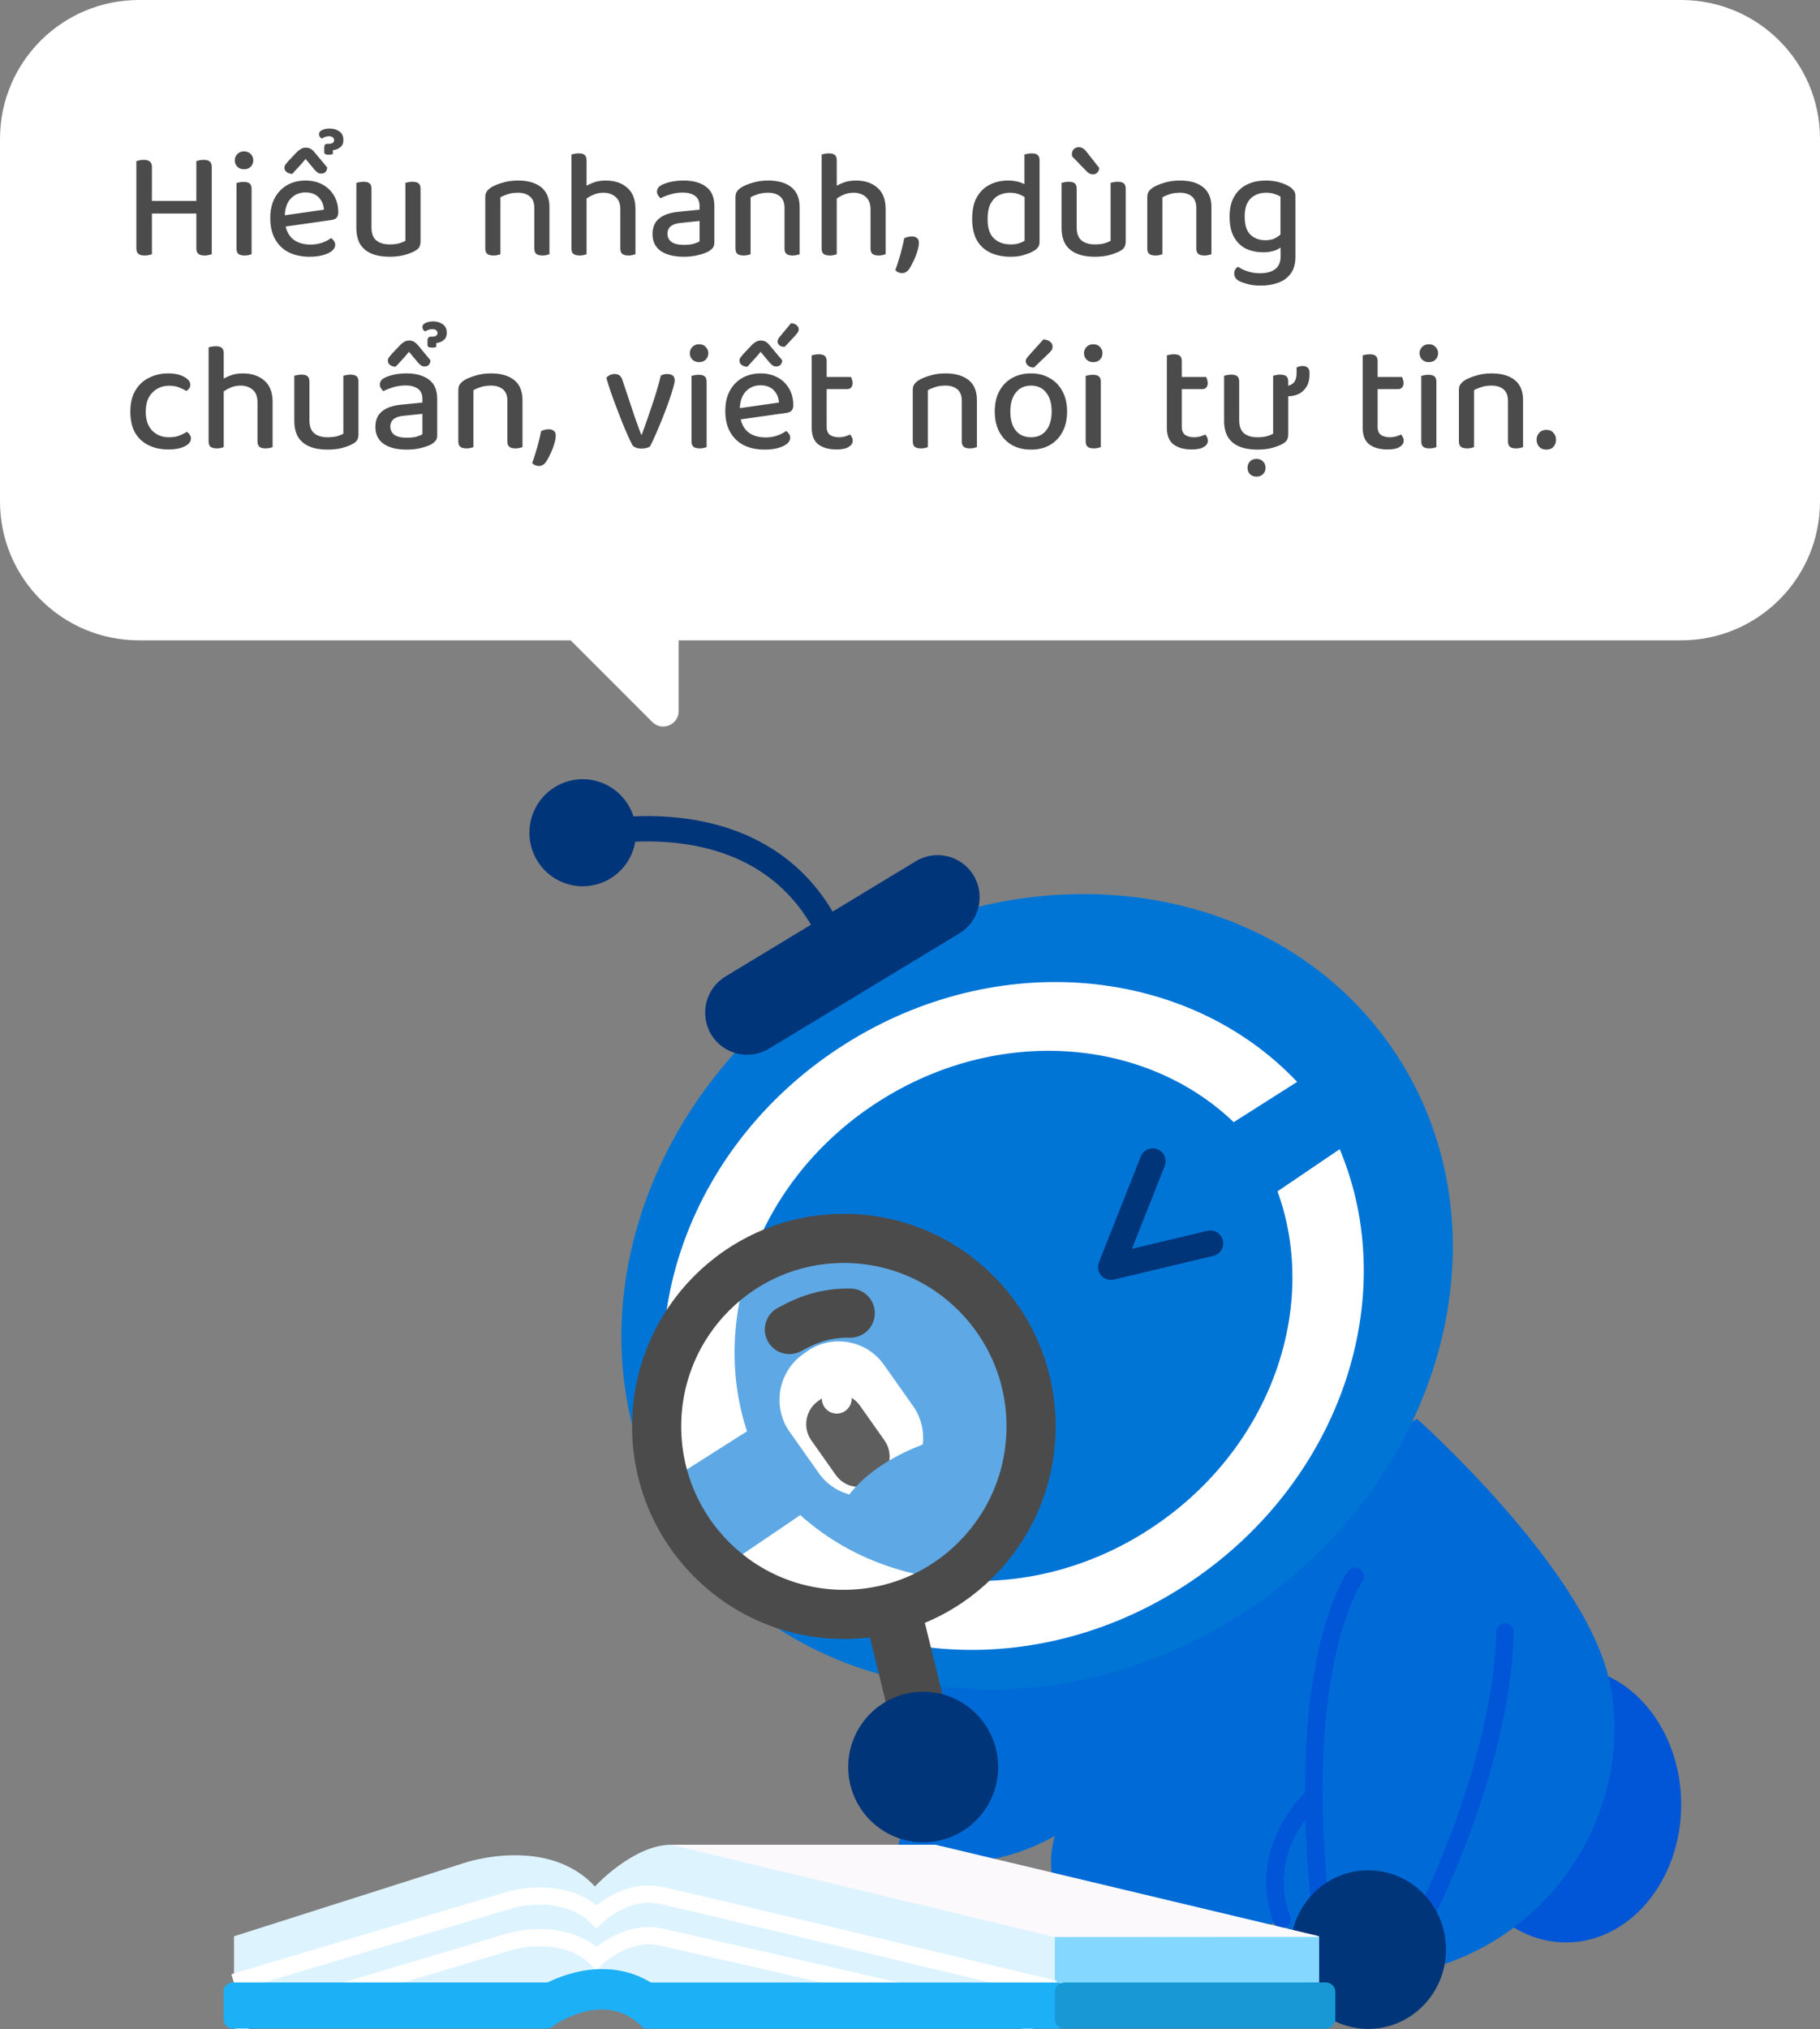 <svg width="236" height="263" viewBox="0 0 236 263" fill="none" xmlns="http://www.w3.org/2000/svg">
<rect x="0" y="0" width="236" height="263" fill="#808080" stroke="none"/>
<path d="M218 0C227.941 0 236 8.059 236 18V65C236 74.941 227.941 83 218 83H88V92.172C88 93.953 85.846 94.846 84.586 93.586L74 83H18C8.059 83 3.06042e-07 74.941 0 65V18C0 8.059 8.059 0 18 0H218Z" fill="white"/>
<path d="M17.68 25.44H19.7V32.96C19.607 32.987 19.473 33.02 19.3 33.06C19.14 33.1 18.96 33.12 18.76 33.12C18.387 33.12 18.113 33.047 17.94 32.9C17.767 32.753 17.68 32.513 17.68 32.18V25.44ZM19.7 27.44H17.68V20.88C17.773 20.853 17.907 20.82 18.08 20.78C18.253 20.74 18.433 20.72 18.62 20.72C18.98 20.72 19.247 20.793 19.42 20.94C19.607 21.073 19.7 21.307 19.7 21.64V27.44ZM25.46 25.44H27.46V32.96C27.367 32.987 27.233 33.02 27.06 33.06C26.9 33.1 26.727 33.12 26.54 33.12C26.167 33.12 25.893 33.047 25.72 32.9C25.547 32.753 25.46 32.513 25.46 32.18V25.44ZM27.46 27.44H25.46V20.88C25.54 20.853 25.667 20.82 25.84 20.78C26.013 20.74 26.193 20.72 26.38 20.72C26.753 20.72 27.027 20.793 27.2 20.94C27.373 21.073 27.46 21.313 27.46 21.66V27.44ZM26.54 27.68H18.76V26.04H26.54V27.68ZM30.444 20.78C30.444 20.46 30.557 20.187 30.784 19.96C31.011 19.733 31.297 19.62 31.644 19.62C32.004 19.62 32.291 19.733 32.504 19.96C32.731 20.187 32.844 20.46 32.844 20.78C32.844 21.113 32.731 21.393 32.504 21.62C32.291 21.833 32.004 21.94 31.644 21.94C31.297 21.94 31.011 21.833 30.784 21.62C30.557 21.393 30.444 21.113 30.444 20.78ZM30.664 27.72H32.624V32.96C32.544 32.987 32.424 33.02 32.264 33.06C32.104 33.1 31.924 33.12 31.724 33.12C31.377 33.12 31.111 33.053 30.924 32.92C30.751 32.773 30.664 32.54 30.664 32.22V27.72ZM32.624 28.7H30.664V23.72C30.744 23.693 30.864 23.667 31.024 23.64C31.197 23.6 31.384 23.58 31.584 23.58C31.944 23.58 32.204 23.647 32.364 23.78C32.537 23.913 32.624 24.147 32.624 24.48V28.7ZM42.745 16.66C43.224 16.66 43.638 16.78 43.984 17.02C44.344 17.26 44.525 17.633 44.525 18.14C44.525 18.567 44.385 18.887 44.105 19.1C43.838 19.313 43.525 19.433 43.164 19.46V19.96C43.098 19.987 43.018 20.013 42.925 20.04C42.844 20.053 42.745 20.06 42.624 20.06C42.425 20.06 42.278 20.033 42.184 19.98C42.091 19.927 42.044 19.84 42.044 19.72V19.14C42.044 18.98 42.071 18.86 42.124 18.78C42.191 18.687 42.298 18.64 42.444 18.64H42.605C43.084 18.64 43.325 18.48 43.325 18.16C43.325 18.013 43.264 17.893 43.145 17.8C43.038 17.707 42.871 17.66 42.645 17.66C42.484 17.66 42.325 17.687 42.164 17.74C42.018 17.793 41.871 17.867 41.724 17.96C41.484 17.827 41.364 17.633 41.364 17.38C41.364 17.167 41.498 16.993 41.764 16.86C42.044 16.727 42.371 16.66 42.745 16.66ZM36.344 29.46L36.264 28L42.005 27.18C41.965 26.54 41.738 26.007 41.325 25.58C40.911 25.153 40.338 24.94 39.605 24.94C38.831 24.94 38.191 25.213 37.684 25.76C37.191 26.293 36.938 27.067 36.925 28.08L36.944 28.78C37.051 29.753 37.391 30.487 37.965 30.98C38.551 31.46 39.325 31.7 40.285 31.7C40.844 31.7 41.358 31.613 41.825 31.44C42.291 31.267 42.658 31.073 42.925 30.86C43.084 30.967 43.211 31.093 43.304 31.24C43.411 31.387 43.465 31.553 43.465 31.74C43.465 32.033 43.318 32.3 43.025 32.54C42.731 32.767 42.338 32.947 41.844 33.08C41.351 33.213 40.791 33.28 40.164 33.28C39.138 33.28 38.238 33.093 37.465 32.72C36.705 32.333 36.111 31.767 35.684 31.02C35.258 30.273 35.044 29.353 35.044 28.26C35.044 27.473 35.158 26.78 35.385 26.18C35.624 25.58 35.951 25.073 36.364 24.66C36.778 24.247 37.258 23.933 37.804 23.72C38.364 23.507 38.965 23.4 39.605 23.4C40.444 23.4 41.184 23.573 41.825 23.92C42.465 24.267 42.965 24.753 43.325 25.38C43.684 26.007 43.864 26.72 43.864 27.52C43.864 27.853 43.785 28.093 43.624 28.24C43.478 28.387 43.258 28.48 42.965 28.52L36.344 29.46ZM40.825 22.04L39.624 20.6C39.318 20.987 39.018 21.333 38.724 21.64C38.444 21.933 38.171 22.233 37.904 22.54C37.598 22.527 37.351 22.447 37.164 22.3C36.978 22.153 36.885 21.973 36.885 21.76C36.885 21.587 36.931 21.44 37.025 21.32C37.131 21.187 37.258 21.033 37.404 20.86L38.525 19.68C38.711 19.507 38.891 19.373 39.065 19.28C39.238 19.187 39.431 19.14 39.645 19.14C39.885 19.14 40.091 19.187 40.264 19.28C40.438 19.373 40.611 19.527 40.785 19.74L42.425 21.7C42.425 21.913 42.358 22.1 42.224 22.26C42.105 22.42 41.911 22.5 41.645 22.5C41.471 22.5 41.325 22.46 41.205 22.38C41.084 22.287 40.958 22.173 40.825 22.04ZM46.209 29.52V27.8H48.169V29.46C48.169 30.247 48.375 30.813 48.789 31.16C49.215 31.507 49.795 31.68 50.529 31.68C51.022 31.68 51.435 31.633 51.769 31.54C52.115 31.433 52.382 31.327 52.569 31.22V27.8H54.529V31.28C54.529 31.56 54.482 31.793 54.389 31.98C54.309 32.167 54.129 32.34 53.849 32.5C53.515 32.7 53.062 32.88 52.489 33.04C51.929 33.2 51.269 33.28 50.509 33.28C49.615 33.28 48.842 33.147 48.189 32.88C47.549 32.613 47.055 32.207 46.709 31.66C46.375 31.1 46.209 30.387 46.209 29.52ZM54.529 28.8H52.569V23.7C52.649 23.673 52.769 23.647 52.929 23.62C53.102 23.58 53.282 23.56 53.469 23.56C53.829 23.56 54.095 23.627 54.269 23.76C54.442 23.893 54.529 24.127 54.529 24.46V28.8ZM48.169 28.8H46.209V23.7C46.302 23.673 46.429 23.647 46.589 23.62C46.762 23.58 46.942 23.56 47.129 23.56C47.489 23.56 47.749 23.627 47.909 23.76C48.082 23.893 48.169 24.127 48.169 24.46V28.8ZM71.247 26.86V28.86H69.287V26.96C69.287 26.28 69.094 25.78 68.707 25.46C68.321 25.14 67.807 24.98 67.167 24.98C66.687 24.98 66.254 25.04 65.867 25.16C65.494 25.28 65.167 25.42 64.887 25.58V28.86H62.927V25.56C62.927 25.267 62.987 25.027 63.107 24.84C63.241 24.64 63.441 24.453 63.707 24.28C64.081 24.053 64.567 23.853 65.167 23.68C65.767 23.493 66.434 23.4 67.167 23.4C68.447 23.4 69.447 23.687 70.167 24.26C70.887 24.833 71.247 25.7 71.247 26.86ZM62.927 27.82H64.887V32.96C64.807 32.987 64.687 33.02 64.527 33.06C64.367 33.1 64.194 33.12 64.007 33.12C63.647 33.12 63.374 33.053 63.187 32.92C63.014 32.773 62.927 32.54 62.927 32.22V27.82ZM69.287 27.82H71.247V32.96C71.167 32.987 71.041 33.02 70.867 33.06C70.707 33.1 70.534 33.12 70.347 33.12C69.987 33.12 69.721 33.053 69.547 32.92C69.374 32.773 69.287 32.54 69.287 32.22V27.82ZM82.4 29H80.44V27.16C80.44 26.413 80.234 25.867 79.82 25.52C79.407 25.16 78.88 24.98 78.24 24.98C77.747 24.98 77.287 25.08 76.86 25.28C76.447 25.467 76.094 25.687 75.8 25.94L75.56 24.36C75.88 24.147 76.293 23.933 76.8 23.72C77.307 23.507 77.887 23.4 78.54 23.4C79.687 23.4 80.614 23.707 81.32 24.32C82.04 24.933 82.4 25.86 82.4 27.1V29ZM74.1 27.72H76.06V32.96C75.98 32.987 75.86 33.02 75.7 33.06C75.54 33.1 75.367 33.12 75.18 33.12C74.82 33.12 74.547 33.053 74.36 32.92C74.187 32.773 74.1 32.54 74.1 32.22V27.72ZM80.44 27.74L82.4 27.76V32.96C82.32 32.987 82.194 33.02 82.02 33.06C81.86 33.1 81.687 33.12 81.5 33.12C81.14 33.12 80.874 33.053 80.7 32.92C80.527 32.773 80.44 32.54 80.44 32.22V27.74ZM76.06 28.7H74.1V20.02C74.194 19.993 74.32 19.967 74.48 19.94C74.653 19.9 74.834 19.88 75.02 19.88C75.38 19.88 75.64 19.947 75.8 20.08C75.974 20.213 76.06 20.447 76.06 20.78V28.7ZM88.692 31.74C89.186 31.74 89.606 31.693 89.953 31.6C90.299 31.493 90.552 31.387 90.713 31.28V28.64L88.433 28.88C87.806 28.92 87.332 29.06 87.013 29.3C86.706 29.527 86.552 29.86 86.552 30.3C86.552 30.74 86.726 31.093 87.073 31.36C87.433 31.613 87.972 31.74 88.692 31.74ZM88.653 23.4C89.866 23.4 90.832 23.667 91.552 24.2C92.272 24.733 92.632 25.573 92.632 26.72V31.4C92.632 31.707 92.566 31.947 92.433 32.12C92.299 32.28 92.119 32.433 91.892 32.58C91.546 32.767 91.099 32.927 90.552 33.06C90.006 33.207 89.386 33.28 88.692 33.28C87.412 33.28 86.412 33.033 85.692 32.54C84.972 32.033 84.612 31.3 84.612 30.34C84.612 29.46 84.899 28.787 85.472 28.32C86.046 27.853 86.859 27.567 87.912 27.46L90.713 27.18V26.72C90.713 26.107 90.513 25.66 90.112 25.38C89.726 25.1 89.199 24.96 88.532 24.96C87.999 24.96 87.479 25.033 86.972 25.18C86.479 25.327 86.039 25.5 85.653 25.7C85.532 25.593 85.426 25.467 85.332 25.32C85.239 25.173 85.192 25.02 85.192 24.86C85.192 24.447 85.419 24.14 85.873 23.94C86.233 23.767 86.653 23.633 87.132 23.54C87.626 23.447 88.132 23.4 88.653 23.4ZM103.689 26.86V28.86H101.729V26.96C101.729 26.28 101.535 25.78 101.149 25.46C100.762 25.14 100.249 24.98 99.609 24.98C99.129 24.98 98.695 25.04 98.309 25.16C97.935 25.28 97.609 25.42 97.329 25.58V28.86H95.369V25.56C95.369 25.267 95.429 25.027 95.549 24.84C95.682 24.64 95.882 24.453 96.149 24.28C96.522 24.053 97.009 23.853 97.609 23.68C98.209 23.493 98.875 23.4 99.609 23.4C100.889 23.4 101.889 23.687 102.609 24.26C103.329 24.833 103.689 25.7 103.689 26.86ZM95.369 27.82H97.329V32.96C97.249 32.987 97.129 33.02 96.969 33.06C96.809 33.1 96.635 33.12 96.449 33.12C96.089 33.12 95.815 33.053 95.629 32.92C95.455 32.773 95.369 32.54 95.369 32.22V27.82ZM101.729 27.82H103.689V32.96C103.609 32.987 103.482 33.02 103.309 33.06C103.149 33.1 102.975 33.12 102.789 33.12C102.429 33.12 102.162 33.053 101.989 32.92C101.815 32.773 101.729 32.54 101.729 32.22V27.82ZM114.842 29H112.882V27.16C112.882 26.413 112.675 25.867 112.262 25.52C111.848 25.16 111.322 24.98 110.682 24.98C110.188 24.98 109.728 25.08 109.302 25.28C108.888 25.467 108.535 25.687 108.242 25.94L108.002 24.36C108.322 24.147 108.735 23.933 109.242 23.72C109.748 23.507 110.328 23.4 110.982 23.4C112.128 23.4 113.055 23.707 113.762 24.32C114.482 24.933 114.842 25.86 114.842 27.1V29ZM106.542 27.72H108.502V32.96C108.422 32.987 108.302 33.02 108.142 33.06C107.982 33.1 107.808 33.12 107.622 33.12C107.262 33.12 106.988 33.053 106.802 32.92C106.628 32.773 106.542 32.54 106.542 32.22V27.72ZM112.882 27.74L114.842 27.76V32.96C114.762 32.987 114.635 33.02 114.462 33.06C114.302 33.1 114.128 33.12 113.942 33.12C113.582 33.12 113.315 33.053 113.142 32.92C112.968 32.773 112.882 32.54 112.882 32.22V27.74ZM108.502 28.7H106.542V20.02C106.635 19.993 106.762 19.967 106.922 19.94C107.095 19.9 107.275 19.88 107.462 19.88C107.822 19.88 108.082 19.947 108.242 20.08C108.415 20.213 108.502 20.447 108.502 20.78V28.7ZM117.934 34.8C117.681 35.2 117.361 35.4 116.974 35.4C116.627 35.4 116.334 35.273 116.094 35.02C116.241 34.633 116.387 34.193 116.534 33.7C116.694 33.207 116.834 32.707 116.954 32.2C117.087 31.693 117.187 31.253 117.254 30.88C117.387 30.813 117.534 30.76 117.694 30.72C117.867 30.667 118.047 30.64 118.234 30.64C118.501 30.64 118.721 30.707 118.894 30.84C119.067 30.96 119.154 31.173 119.154 31.48C119.154 31.787 119.081 32.167 118.934 32.62C118.801 33.06 118.634 33.48 118.434 33.88C118.247 34.28 118.081 34.587 117.934 34.8ZM132.86 31.22V24.68L134.8 24.66V31.36C134.8 31.627 134.74 31.847 134.62 32.02C134.513 32.193 134.333 32.353 134.08 32.5C133.787 32.687 133.38 32.86 132.86 33.02C132.34 33.193 131.747 33.28 131.08 33.28C130.08 33.28 129.2 33.107 128.44 32.76C127.693 32.413 127.107 31.88 126.68 31.16C126.267 30.427 126.06 29.5 126.06 28.38C126.06 27.207 126.267 26.26 126.68 25.54C127.107 24.807 127.673 24.267 128.38 23.92C129.087 23.573 129.867 23.4 130.72 23.4C131.24 23.4 131.72 23.467 132.16 23.6C132.6 23.733 132.947 23.9 133.2 24.1V25.84C132.973 25.6 132.667 25.4 132.28 25.24C131.907 25.067 131.467 24.98 130.96 24.98C130.427 24.98 129.94 25.093 129.5 25.32C129.06 25.547 128.707 25.913 128.44 26.42C128.187 26.913 128.06 27.573 128.06 28.4C128.06 29.547 128.333 30.38 128.88 30.9C129.427 31.42 130.153 31.68 131.06 31.68C131.487 31.68 131.84 31.633 132.12 31.54C132.4 31.447 132.647 31.34 132.86 31.22ZM134.8 25.1L132.84 25.12V20.02C132.933 19.993 133.06 19.967 133.22 19.94C133.393 19.9 133.567 19.88 133.74 19.88C134.113 19.88 134.38 19.947 134.54 20.08C134.713 20.213 134.8 20.447 134.8 20.78V25.1ZM137.654 29.52V27.8H139.614V29.46C139.614 30.247 139.821 30.813 140.234 31.16C140.661 31.507 141.241 31.68 141.974 31.68C142.467 31.68 142.881 31.633 143.214 31.54C143.561 31.433 143.827 31.327 144.014 31.22V27.8H145.974V31.28C145.974 31.56 145.927 31.793 145.834 31.98C145.754 32.167 145.574 32.34 145.294 32.5C144.961 32.7 144.507 32.88 143.934 33.04C143.374 33.2 142.714 33.28 141.954 33.28C141.061 33.28 140.287 33.147 139.634 32.88C138.994 32.613 138.501 32.207 138.154 31.66C137.821 31.1 137.654 30.387 137.654 29.52ZM145.974 28.8H144.014V23.7C144.094 23.673 144.214 23.647 144.374 23.62C144.547 23.58 144.727 23.56 144.914 23.56C145.274 23.56 145.541 23.627 145.714 23.76C145.887 23.893 145.974 24.127 145.974 24.46V28.8ZM139.614 28.8H137.654V23.7C137.747 23.673 137.874 23.647 138.034 23.62C138.207 23.58 138.387 23.56 138.574 23.56C138.934 23.56 139.194 23.627 139.354 23.76C139.527 23.893 139.614 24.127 139.614 24.46V28.8ZM140.934 22.24L139.034 20.28C139.021 20.227 139.007 20.173 138.994 20.12C138.994 20.053 138.994 20.007 138.994 19.98C138.994 19.7 139.081 19.48 139.254 19.32C139.427 19.16 139.641 19.08 139.894 19.08C140.067 19.08 140.221 19.12 140.354 19.2C140.501 19.267 140.634 19.367 140.754 19.5L142.534 21.76C142.521 22.027 142.434 22.233 142.274 22.38C142.127 22.527 141.947 22.6 141.734 22.6C141.561 22.6 141.414 22.567 141.294 22.5C141.174 22.433 141.054 22.347 140.934 22.24ZM157.087 26.86V28.86H155.127V26.96C155.127 26.28 154.934 25.78 154.547 25.46C154.161 25.14 153.647 24.98 153.007 24.98C152.527 24.98 152.094 25.04 151.707 25.16C151.334 25.28 151.007 25.42 150.727 25.58V28.86H148.767V25.56C148.767 25.267 148.827 25.027 148.947 24.84C149.081 24.64 149.281 24.453 149.547 24.28C149.921 24.053 150.407 23.853 151.007 23.68C151.607 23.493 152.274 23.4 153.007 23.4C154.287 23.4 155.287 23.687 156.007 24.26C156.727 24.833 157.087 25.7 157.087 26.86ZM148.767 27.82H150.727V32.96C150.647 32.987 150.527 33.02 150.367 33.06C150.207 33.1 150.034 33.12 149.847 33.12C149.487 33.12 149.214 33.053 149.027 32.92C148.854 32.773 148.767 32.54 148.767 32.22V27.82ZM155.127 27.82H157.087V32.96C157.007 32.987 156.881 33.02 156.707 33.06C156.547 33.1 156.374 33.12 156.187 33.12C155.827 33.12 155.561 33.053 155.387 32.92C155.214 32.773 155.127 32.54 155.127 32.22V27.82ZM163.78 32.7C163.007 32.7 162.287 32.553 161.62 32.26C160.967 31.953 160.44 31.46 160.04 30.78C159.64 30.087 159.44 29.18 159.44 28.06C159.44 27.033 159.64 26.173 160.04 25.48C160.44 24.787 160.993 24.267 161.7 23.92C162.407 23.573 163.227 23.4 164.16 23.4C164.8 23.4 165.387 23.48 165.92 23.64C166.467 23.8 166.913 23.993 167.26 24.22C167.473 24.367 167.647 24.533 167.78 24.72C167.913 24.893 167.98 25.113 167.98 25.38V31.58H166.04V25.48C165.827 25.347 165.567 25.233 165.26 25.14C164.967 25.033 164.607 24.98 164.18 24.98C163.353 24.98 162.68 25.233 162.16 25.74C161.653 26.247 161.4 27.013 161.4 28.04C161.4 29.173 161.653 29.973 162.16 30.44C162.68 30.907 163.313 31.14 164.06 31.14C164.607 31.14 165.047 31.047 165.38 30.86C165.727 30.66 166.007 30.447 166.22 30.22L166.3 31.9C166.087 32.1 165.767 32.287 165.34 32.46C164.913 32.62 164.393 32.7 163.78 32.7ZM166.06 33.2V31.16H167.98V33.3C167.98 34.18 167.78 34.893 167.38 35.44C166.98 36 166.44 36.4 165.76 36.64C165.08 36.893 164.313 37.02 163.46 37.02C162.793 37.02 162.213 36.947 161.72 36.8C161.227 36.667 160.873 36.54 160.66 36.42C160.247 36.18 160.04 35.86 160.04 35.46C160.04 35.26 160.087 35.08 160.18 34.92C160.273 34.773 160.393 34.66 160.54 34.58C160.833 34.793 161.233 34.987 161.74 35.16C162.26 35.333 162.807 35.42 163.38 35.42C164.233 35.42 164.893 35.24 165.36 34.88C165.827 34.52 166.06 33.96 166.06 33.2ZM21.92 50C21.067 50 20.347 50.293 19.76 50.88C19.187 51.453 18.9 52.28 18.9 53.36C18.9 54.427 19.18 55.247 19.74 55.82C20.3 56.393 21.027 56.68 21.92 56.68C22.453 56.68 22.9 56.607 23.26 56.46C23.62 56.313 23.94 56.153 24.22 55.98C24.38 56.073 24.507 56.193 24.6 56.34C24.707 56.473 24.76 56.64 24.76 56.84C24.76 57.253 24.487 57.593 23.94 57.86C23.393 58.127 22.693 58.26 21.84 58.26C20.88 58.26 20.027 58.08 19.28 57.72C18.533 57.36 17.947 56.82 17.52 56.1C17.107 55.367 16.9 54.453 16.9 53.36C16.9 52.253 17.12 51.333 17.56 50.6C18 49.867 18.593 49.32 19.34 48.96C20.087 48.587 20.9 48.4 21.78 48.4C22.633 48.4 23.327 48.547 23.86 48.84C24.407 49.133 24.68 49.48 24.68 49.88C24.68 50.053 24.627 50.213 24.52 50.36C24.427 50.493 24.307 50.6 24.16 50.68C23.88 50.507 23.567 50.353 23.22 50.22C22.873 50.073 22.44 50 21.92 50ZM35.349 54H33.389V52.16C33.389 51.413 33.183 50.867 32.769 50.52C32.356 50.16 31.829 49.98 31.189 49.98C30.696 49.98 30.236 50.08 29.809 50.28C29.396 50.467 29.043 50.687 28.749 50.94L28.509 49.36C28.829 49.147 29.243 48.933 29.749 48.72C30.256 48.507 30.836 48.4 31.489 48.4C32.636 48.4 33.563 48.707 34.269 49.32C34.989 49.933 35.349 50.86 35.349 52.1V54ZM27.049 52.72H29.009V57.96C28.929 57.987 28.809 58.02 28.649 58.06C28.489 58.1 28.316 58.12 28.129 58.12C27.769 58.12 27.496 58.053 27.309 57.92C27.136 57.773 27.049 57.54 27.049 57.22V52.72ZM33.389 52.74L35.349 52.76V57.96C35.269 57.987 35.143 58.02 34.969 58.06C34.809 58.1 34.636 58.12 34.449 58.12C34.089 58.12 33.823 58.053 33.649 57.92C33.476 57.773 33.389 57.54 33.389 57.22V52.74ZM29.009 53.7H27.049V45.02C27.143 44.993 27.269 44.967 27.429 44.94C27.603 44.9 27.783 44.88 27.969 44.88C28.329 44.88 28.589 44.947 28.749 45.08C28.923 45.213 29.009 45.447 29.009 45.78V53.7ZM38.162 54.52V52.8H40.122V54.46C40.122 55.247 40.328 55.813 40.742 56.16C41.168 56.507 41.748 56.68 42.482 56.68C42.975 56.68 43.388 56.633 43.722 56.54C44.068 56.433 44.335 56.327 44.522 56.22V52.8H46.482V56.28C46.482 56.56 46.435 56.793 46.342 56.98C46.262 57.167 46.082 57.34 45.802 57.5C45.468 57.7 45.015 57.88 44.442 58.04C43.882 58.2 43.222 58.28 42.462 58.28C41.568 58.28 40.795 58.147 40.142 57.88C39.502 57.613 39.008 57.207 38.662 56.66C38.328 56.1 38.162 55.387 38.162 54.52ZM46.482 53.8H44.522V48.7C44.602 48.673 44.722 48.647 44.882 48.62C45.055 48.58 45.235 48.56 45.422 48.56C45.782 48.56 46.048 48.627 46.222 48.76C46.395 48.893 46.482 49.127 46.482 49.46V53.8ZM40.122 53.8H38.162V48.7C38.255 48.673 38.382 48.647 38.542 48.62C38.715 48.58 38.895 48.56 39.082 48.56C39.442 48.56 39.702 48.627 39.862 48.76C40.035 48.893 40.122 49.127 40.122 49.46V53.8ZM56.175 41.66C56.642 41.66 57.048 41.78 57.395 42.02C57.755 42.26 57.935 42.633 57.935 43.14C57.935 43.567 57.795 43.887 57.515 44.1C57.248 44.313 56.935 44.433 56.575 44.46V44.96C56.508 44.987 56.428 45.013 56.335 45.04C56.255 45.053 56.155 45.06 56.035 45.06C55.835 45.06 55.682 45.033 55.575 44.98C55.482 44.927 55.435 44.84 55.435 44.72V44.14C55.435 43.98 55.468 43.86 55.535 43.78C55.602 43.687 55.708 43.64 55.855 43.64H56.015C56.495 43.64 56.735 43.48 56.735 43.16C56.735 43.013 56.675 42.893 56.555 42.8C56.448 42.707 56.282 42.66 56.055 42.66C55.895 42.66 55.735 42.687 55.575 42.74C55.428 42.793 55.282 42.867 55.135 42.96C54.895 42.827 54.775 42.633 54.775 42.38C54.775 42.167 54.908 41.993 55.175 41.86C55.455 41.727 55.788 41.66 56.175 41.66ZM52.755 56.74C53.248 56.74 53.668 56.693 54.015 56.6C54.362 56.493 54.615 56.387 54.775 56.28V53.64L52.495 53.88C51.868 53.92 51.395 54.06 51.075 54.3C50.768 54.527 50.615 54.86 50.615 55.3C50.615 55.74 50.788 56.093 51.135 56.36C51.495 56.613 52.035 56.74 52.755 56.74ZM52.715 48.4C53.928 48.4 54.895 48.667 55.615 49.2C56.335 49.733 56.695 50.573 56.695 51.72V56.4C56.695 56.707 56.628 56.947 56.495 57.12C56.362 57.28 56.182 57.433 55.955 57.58C55.608 57.767 55.162 57.927 54.615 58.06C54.068 58.207 53.448 58.28 52.755 58.28C51.475 58.28 50.475 58.033 49.755 57.54C49.035 57.033 48.675 56.3 48.675 55.34C48.675 54.46 48.962 53.787 49.535 53.32C50.108 52.853 50.922 52.567 51.975 52.46L54.775 52.18V51.72C54.775 51.107 54.575 50.66 54.175 50.38C53.788 50.1 53.262 49.96 52.595 49.96C52.062 49.96 51.542 50.033 51.035 50.18C50.542 50.327 50.102 50.5 49.715 50.7C49.595 50.593 49.488 50.467 49.395 50.32C49.302 50.173 49.255 50.02 49.255 49.86C49.255 49.447 49.482 49.14 49.935 48.94C50.295 48.767 50.715 48.633 51.195 48.54C51.688 48.447 52.195 48.4 52.715 48.4ZM54.235 47.04L53.035 45.6C52.715 45.987 52.415 46.333 52.135 46.64C51.855 46.933 51.575 47.233 51.295 47.54C51.002 47.527 50.762 47.447 50.575 47.3C50.388 47.153 50.295 46.973 50.295 46.76C50.295 46.587 50.342 46.44 50.435 46.32C50.542 46.187 50.668 46.033 50.815 45.86L51.935 44.68C52.122 44.507 52.295 44.373 52.455 44.28C52.628 44.187 52.828 44.14 53.055 44.14C53.295 44.14 53.495 44.187 53.655 44.28C53.828 44.373 54.008 44.527 54.195 44.74L55.815 46.7C55.815 46.913 55.755 47.1 55.635 47.26C55.515 47.42 55.322 47.5 55.055 47.5C54.882 47.5 54.735 47.46 54.615 47.38C54.495 47.287 54.368 47.173 54.235 47.04ZM67.751 51.86V53.86H65.791V51.96C65.791 51.28 65.598 50.78 65.211 50.46C64.825 50.14 64.311 49.98 63.671 49.98C63.191 49.98 62.758 50.04 62.371 50.16C61.998 50.28 61.671 50.42 61.391 50.58V53.86H59.431V50.56C59.431 50.267 59.491 50.027 59.611 49.84C59.745 49.64 59.945 49.453 60.211 49.28C60.585 49.053 61.071 48.853 61.671 48.68C62.271 48.493 62.938 48.4 63.671 48.4C64.951 48.4 65.951 48.687 66.671 49.26C67.391 49.833 67.751 50.7 67.751 51.86ZM59.431 52.82H61.391V57.96C61.311 57.987 61.191 58.02 61.031 58.06C60.871 58.1 60.698 58.12 60.511 58.12C60.151 58.12 59.878 58.053 59.691 57.92C59.518 57.773 59.431 57.54 59.431 57.22V52.82ZM65.791 52.82H67.751V57.96C67.671 57.987 67.545 58.02 67.371 58.06C67.211 58.1 67.038 58.12 66.851 58.12C66.491 58.12 66.225 58.053 66.051 57.92C65.878 57.773 65.791 57.54 65.791 57.22V52.82ZM70.844 59.8C70.591 60.2 70.271 60.4 69.884 60.4C69.537 60.4 69.244 60.273 69.004 60.02C69.151 59.633 69.297 59.193 69.444 58.7C69.604 58.207 69.744 57.707 69.864 57.2C69.997 56.693 70.097 56.253 70.164 55.88C70.297 55.813 70.444 55.76 70.604 55.72C70.777 55.667 70.957 55.64 71.144 55.64C71.411 55.64 71.631 55.707 71.804 55.84C71.977 55.96 72.064 56.173 72.064 56.48C72.064 56.787 71.991 57.167 71.844 57.62C71.711 58.06 71.544 58.48 71.344 58.88C71.157 59.28 70.991 59.587 70.844 59.8ZM86.55 48.48C86.83 48.48 87.057 48.547 87.23 48.68C87.404 48.813 87.49 49.02 87.49 49.3C87.49 49.5 87.417 49.847 87.27 50.34C87.137 50.82 86.95 51.393 86.71 52.06C86.484 52.727 86.224 53.42 85.93 54.14C85.65 54.847 85.364 55.533 85.07 56.2C84.79 56.853 84.53 57.413 84.29 57.88C84.197 57.947 84.044 58.007 83.83 58.06C83.63 58.113 83.41 58.14 83.17 58.14C82.89 58.14 82.637 58.093 82.41 58C82.197 57.92 82.05 57.8 81.97 57.64C81.824 57.36 81.637 56.967 81.41 56.46C81.184 55.953 80.937 55.373 80.67 54.72C80.417 54.067 80.157 53.393 79.89 52.7C79.624 51.993 79.377 51.32 79.15 50.68C78.937 50.027 78.764 49.46 78.63 48.98C78.737 48.833 78.884 48.713 79.07 48.62C79.27 48.527 79.47 48.48 79.67 48.48C79.964 48.48 80.19 48.547 80.35 48.68C80.524 48.813 80.657 49.047 80.75 49.38L81.91 52.86C82.017 53.18 82.144 53.56 82.29 54C82.45 54.427 82.604 54.853 82.75 55.28C82.91 55.693 83.037 56.04 83.13 56.32H83.23C83.697 55.04 84.144 53.76 84.57 52.48C85.01 51.187 85.384 49.92 85.69 48.68C85.93 48.547 86.217 48.48 86.55 48.48ZM89.448 45.78C89.448 45.46 89.561 45.187 89.788 44.96C90.015 44.733 90.301 44.62 90.648 44.62C91.008 44.62 91.295 44.733 91.508 44.96C91.735 45.187 91.848 45.46 91.848 45.78C91.848 46.113 91.735 46.393 91.508 46.62C91.295 46.833 91.008 46.94 90.648 46.94C90.301 46.94 90.015 46.833 89.788 46.62C89.561 46.393 89.448 46.113 89.448 45.78ZM89.668 52.72H91.628V57.96C91.548 57.987 91.428 58.02 91.268 58.06C91.108 58.1 90.928 58.12 90.728 58.12C90.381 58.12 90.115 58.053 89.928 57.92C89.755 57.773 89.668 57.54 89.668 57.22V52.72ZM91.628 53.7H89.668V48.72C89.748 48.693 89.868 48.667 90.028 48.64C90.201 48.6 90.388 48.58 90.588 48.58C90.948 48.58 91.208 48.647 91.368 48.78C91.541 48.913 91.628 49.147 91.628 49.48V53.7ZM101.088 43.68L102.568 41.9C102.888 41.913 103.135 42 103.308 42.16C103.482 42.307 103.568 42.473 103.568 42.66C103.568 42.833 103.522 42.987 103.428 43.12C103.335 43.24 103.215 43.387 103.068 43.56L101.748 44.96C101.468 44.96 101.242 44.893 101.068 44.76C100.908 44.613 100.828 44.453 100.828 44.28C100.828 44.173 100.848 44.08 100.888 44C100.928 43.907 100.995 43.8 101.088 43.68ZM95.348 54.46L95.268 53L101.008 52.18C100.968 51.54 100.742 51.007 100.328 50.58C99.915 50.153 99.342 49.94 98.608 49.94C97.835 49.94 97.195 50.213 96.688 50.76C96.195 51.293 95.942 52.067 95.928 53.08L95.948 53.78C96.055 54.753 96.395 55.487 96.968 55.98C97.555 56.46 98.328 56.7 99.288 56.7C99.848 56.7 100.362 56.613 100.828 56.44C101.295 56.267 101.662 56.073 101.928 55.86C102.088 55.967 102.215 56.093 102.308 56.24C102.415 56.387 102.468 56.553 102.468 56.74C102.468 57.033 102.322 57.3 102.028 57.54C101.735 57.767 101.342 57.947 100.848 58.08C100.355 58.213 99.795 58.28 99.168 58.28C98.142 58.28 97.242 58.093 96.468 57.72C95.708 57.333 95.115 56.767 94.688 56.02C94.262 55.273 94.048 54.353 94.048 53.26C94.048 52.473 94.162 51.78 94.388 51.18C94.628 50.58 94.955 50.073 95.368 49.66C95.782 49.247 96.262 48.933 96.808 48.72C97.368 48.507 97.968 48.4 98.608 48.4C99.448 48.4 100.188 48.573 100.828 48.92C101.468 49.267 101.968 49.753 102.328 50.38C102.688 51.007 102.868 51.72 102.868 52.52C102.868 52.853 102.788 53.093 102.628 53.24C102.482 53.387 102.262 53.48 101.968 53.52L95.348 54.46ZM99.828 47.04L98.628 45.6C98.322 45.987 98.022 46.333 97.728 46.64C97.448 46.933 97.175 47.233 96.908 47.54C96.602 47.527 96.355 47.447 96.168 47.3C95.982 47.153 95.888 46.973 95.888 46.76C95.888 46.587 95.935 46.44 96.028 46.32C96.135 46.187 96.262 46.033 96.408 45.86L97.528 44.68C97.715 44.507 97.895 44.373 98.068 44.28C98.242 44.187 98.435 44.14 98.648 44.14C98.888 44.14 99.095 44.187 99.268 44.28C99.442 44.373 99.615 44.527 99.788 44.74L101.428 46.7C101.428 46.913 101.362 47.1 101.228 47.26C101.108 47.42 100.915 47.5 100.648 47.5C100.475 47.5 100.328 47.46 100.208 47.38C100.088 47.287 99.962 47.173 99.828 47.04ZM105.253 52.72H107.193V55.32C107.193 55.813 107.339 56.167 107.633 56.38C107.926 56.58 108.326 56.68 108.833 56.68C109.046 56.68 109.286 56.647 109.553 56.58C109.819 56.5 110.046 56.413 110.233 56.32C110.313 56.413 110.386 56.527 110.453 56.66C110.533 56.793 110.573 56.947 110.573 57.12C110.573 57.453 110.393 57.727 110.033 57.94C109.686 58.153 109.173 58.26 108.493 58.26C107.506 58.26 106.719 58.047 106.133 57.62C105.546 57.18 105.253 56.453 105.253 55.44V52.72ZM106.333 50.44V48.86H110.353C110.393 48.94 110.433 49.053 110.473 49.2C110.526 49.333 110.553 49.48 110.553 49.64C110.553 49.907 110.486 50.107 110.353 50.24C110.233 50.373 110.066 50.44 109.853 50.44H106.333ZM107.193 53.3H105.253V46.06C105.333 46.033 105.453 46.007 105.613 45.98C105.786 45.94 105.966 45.92 106.153 45.92C106.513 45.92 106.773 45.987 106.933 46.12C107.106 46.253 107.193 46.487 107.193 46.82V53.3ZM126.677 51.86V53.86H124.717V51.96C124.717 51.28 124.524 50.78 124.137 50.46C123.75 50.14 123.237 49.98 122.597 49.98C122.117 49.98 121.684 50.04 121.297 50.16C120.924 50.28 120.597 50.42 120.317 50.58V53.86H118.357V50.56C118.357 50.267 118.417 50.027 118.537 49.84C118.67 49.64 118.87 49.453 119.137 49.28C119.51 49.053 119.997 48.853 120.597 48.68C121.197 48.493 121.864 48.4 122.597 48.4C123.877 48.4 124.877 48.687 125.597 49.26C126.317 49.833 126.677 50.7 126.677 51.86ZM118.357 52.82H120.317V57.96C120.237 57.987 120.117 58.02 119.957 58.06C119.797 58.1 119.624 58.12 119.437 58.12C119.077 58.12 118.804 58.053 118.617 57.92C118.444 57.773 118.357 57.54 118.357 57.22V52.82ZM124.717 52.82H126.677V57.96C126.597 57.987 126.47 58.02 126.297 58.06C126.137 58.1 125.964 58.12 125.777 58.12C125.417 58.12 125.15 58.053 124.977 57.92C124.804 57.773 124.717 57.54 124.717 57.22V52.82ZM138.37 53.34C138.37 54.34 138.177 55.213 137.79 55.96C137.403 56.693 136.857 57.267 136.15 57.68C135.457 58.08 134.637 58.28 133.69 58.28C132.743 58.28 131.917 58.08 131.21 57.68C130.503 57.267 129.957 56.693 129.57 55.96C129.183 55.213 128.99 54.34 128.99 53.34C128.99 52.327 129.183 51.453 129.57 50.72C129.97 49.973 130.523 49.4 131.23 49C131.937 48.6 132.757 48.4 133.69 48.4C134.623 48.4 135.437 48.607 136.13 49.02C136.837 49.42 137.383 49.987 137.77 50.72C138.17 51.453 138.37 52.327 138.37 53.34ZM133.69 49.98C132.863 49.98 132.21 50.28 131.73 50.88C131.25 51.467 131.01 52.287 131.01 53.34C131.01 54.393 131.243 55.213 131.71 55.8C132.19 56.387 132.85 56.68 133.69 56.68C134.53 56.68 135.183 56.387 135.65 55.8C136.13 55.2 136.37 54.38 136.37 53.34C136.37 52.287 136.13 51.467 135.65 50.88C135.183 50.28 134.53 49.98 133.69 49.98ZM133.33 46.18L135.29 44C135.663 44.013 135.957 44.113 136.17 44.3C136.383 44.473 136.49 44.673 136.49 44.9C136.49 45.1 136.443 45.267 136.35 45.4C136.257 45.533 136.103 45.7 135.89 45.9L134.07 47.64C133.75 47.64 133.49 47.553 133.29 47.38C133.103 47.207 133.01 47.02 133.01 46.82C133.01 46.7 133.037 46.593 133.09 46.5C133.157 46.393 133.237 46.287 133.33 46.18ZM140.561 45.78C140.561 45.46 140.675 45.187 140.901 44.96C141.128 44.733 141.415 44.62 141.761 44.62C142.121 44.62 142.408 44.733 142.621 44.96C142.848 45.187 142.961 45.46 142.961 45.78C142.961 46.113 142.848 46.393 142.621 46.62C142.408 46.833 142.121 46.94 141.761 46.94C141.415 46.94 141.128 46.833 140.901 46.62C140.675 46.393 140.561 46.113 140.561 45.78ZM140.781 52.72H142.741V57.96C142.661 57.987 142.541 58.02 142.381 58.06C142.221 58.1 142.041 58.12 141.841 58.12C141.495 58.12 141.228 58.053 141.041 57.92C140.868 57.773 140.781 57.54 140.781 57.22V52.72ZM142.741 53.7H140.781V48.72C140.861 48.693 140.981 48.667 141.141 48.64C141.315 48.6 141.501 48.58 141.701 48.58C142.061 48.58 142.321 48.647 142.481 48.78C142.655 48.913 142.741 49.147 142.741 49.48V53.7ZM151.307 52.72H153.247V55.32C153.247 55.813 153.394 56.167 153.687 56.38C153.981 56.58 154.381 56.68 154.887 56.68C155.101 56.68 155.341 56.647 155.607 56.58C155.874 56.5 156.101 56.413 156.287 56.32C156.367 56.413 156.441 56.527 156.507 56.66C156.587 56.793 156.627 56.947 156.627 57.12C156.627 57.453 156.447 57.727 156.087 57.94C155.741 58.153 155.227 58.26 154.547 58.26C153.561 58.26 152.774 58.047 152.187 57.62C151.601 57.18 151.307 56.453 151.307 55.44V52.72ZM152.387 50.44V48.86H156.407C156.447 48.94 156.487 49.053 156.527 49.2C156.581 49.333 156.607 49.48 156.607 49.64C156.607 49.907 156.541 50.107 156.407 50.24C156.287 50.373 156.121 50.44 155.907 50.44H152.387ZM153.247 53.3H151.307V46.06C151.387 46.033 151.507 46.007 151.667 45.98C151.841 45.94 152.021 45.92 152.207 45.92C152.567 45.92 152.827 45.987 152.987 46.12C153.161 46.253 153.247 46.487 153.247 46.82V53.3ZM158.728 54.52V52.8H160.688V54.46C160.688 55.247 160.895 55.813 161.308 56.16C161.735 56.507 162.315 56.68 163.048 56.68C163.541 56.68 163.955 56.633 164.288 56.54C164.635 56.433 164.901 56.327 165.088 56.22V52.8H167.048V56.28C167.048 56.56 167.001 56.793 166.908 56.98C166.828 57.167 166.648 57.34 166.368 57.5C166.035 57.7 165.581 57.88 165.008 58.04C164.448 58.2 163.788 58.28 163.028 58.28C162.135 58.28 161.361 58.147 160.708 57.88C160.068 57.613 159.575 57.207 159.228 56.66C158.895 56.1 158.728 55.387 158.728 54.52ZM167.048 53.8H165.088V48.7C165.168 48.673 165.288 48.647 165.448 48.62C165.621 48.58 165.801 48.56 165.988 48.56C166.348 48.56 166.615 48.627 166.788 48.76C166.961 48.893 167.048 49.127 167.048 49.46V53.8ZM160.688 53.8H158.728V48.7C158.821 48.673 158.948 48.647 159.108 48.62C159.281 48.58 159.461 48.56 159.648 48.56C160.008 48.56 160.268 48.627 160.428 48.76C160.601 48.893 160.688 49.127 160.688 49.46V53.8ZM164.108 60.64C164.108 60.973 163.995 61.247 163.768 61.46C163.555 61.673 163.275 61.78 162.928 61.78C162.581 61.78 162.301 61.673 162.088 61.46C161.875 61.247 161.768 60.973 161.768 60.64C161.768 60.307 161.875 60.027 162.088 59.8C162.301 59.587 162.581 59.48 162.928 59.48C163.275 59.48 163.555 59.587 163.768 59.8C163.995 60.027 164.108 60.307 164.108 60.64ZM167.028 51.36H166.668C166.615 51.267 166.568 51.087 166.528 50.82C166.501 50.553 166.488 50.307 166.488 50.08C166.928 50.08 167.308 49.96 167.628 49.72C167.961 49.467 168.128 49 168.128 48.32V47.64C168.248 47.573 168.368 47.527 168.488 47.5C168.621 47.46 168.768 47.44 168.928 47.44C169.168 47.44 169.375 47.507 169.548 47.64C169.721 47.773 169.808 47.993 169.808 48.3V48.52C169.808 49.173 169.675 49.713 169.408 50.14C169.141 50.567 168.795 50.88 168.368 51.08C167.955 51.267 167.508 51.36 167.028 51.36ZM176.698 52.72H178.638V55.32C178.638 55.813 178.784 56.167 179.078 56.38C179.371 56.58 179.771 56.68 180.278 56.68C180.491 56.68 180.731 56.647 180.998 56.58C181.264 56.5 181.491 56.413 181.678 56.32C181.758 56.413 181.831 56.527 181.898 56.66C181.978 56.793 182.018 56.947 182.018 57.12C182.018 57.453 181.838 57.727 181.478 57.94C181.131 58.153 180.618 58.26 179.938 58.26C178.951 58.26 178.164 58.047 177.578 57.62C176.991 57.18 176.698 56.453 176.698 55.44V52.72ZM177.778 50.44V48.86H181.798C181.838 48.94 181.878 49.053 181.918 49.2C181.971 49.333 181.998 49.48 181.998 49.64C181.998 49.907 181.931 50.107 181.798 50.24C181.678 50.373 181.511 50.44 181.298 50.44H177.778ZM178.638 53.3H176.698V46.06C176.778 46.033 176.898 46.007 177.058 45.98C177.231 45.94 177.411 45.92 177.598 45.92C177.958 45.92 178.218 45.987 178.378 46.12C178.551 46.253 178.638 46.487 178.638 46.82V53.3ZM184.077 45.78C184.077 45.46 184.19 45.187 184.417 44.96C184.644 44.733 184.93 44.62 185.277 44.62C185.637 44.62 185.924 44.733 186.137 44.96C186.364 45.187 186.477 45.46 186.477 45.78C186.477 46.113 186.364 46.393 186.137 46.62C185.924 46.833 185.637 46.94 185.277 46.94C184.93 46.94 184.644 46.833 184.417 46.62C184.19 46.393 184.077 46.113 184.077 45.78ZM184.297 52.72H186.257V57.96C186.177 57.987 186.057 58.02 185.897 58.06C185.737 58.1 185.557 58.12 185.357 58.12C185.01 58.12 184.744 58.053 184.557 57.92C184.384 57.773 184.297 57.54 184.297 57.22V52.72ZM186.257 53.7H184.297V48.72C184.377 48.693 184.497 48.667 184.657 48.64C184.83 48.6 185.017 48.58 185.217 48.58C185.577 48.58 185.837 48.647 185.997 48.78C186.17 48.913 186.257 49.147 186.257 49.48V53.7ZM197.497 51.86V53.86H195.537V51.96C195.537 51.28 195.344 50.78 194.957 50.46C194.571 50.14 194.057 49.98 193.417 49.98C192.937 49.98 192.504 50.04 192.117 50.16C191.744 50.28 191.417 50.42 191.137 50.58V53.86H189.177V50.56C189.177 50.267 189.237 50.027 189.357 49.84C189.491 49.64 189.691 49.453 189.957 49.28C190.331 49.053 190.817 48.853 191.417 48.68C192.017 48.493 192.684 48.4 193.417 48.4C194.697 48.4 195.697 48.687 196.417 49.26C197.137 49.833 197.497 50.7 197.497 51.86ZM189.177 52.82H191.137V57.96C191.057 57.987 190.937 58.02 190.777 58.06C190.617 58.1 190.444 58.12 190.257 58.12C189.897 58.12 189.624 58.053 189.437 57.92C189.264 57.773 189.177 57.54 189.177 57.22V52.82ZM195.537 52.82H197.497V57.96C197.417 57.987 197.291 58.02 197.117 58.06C196.957 58.1 196.784 58.12 196.597 58.12C196.237 58.12 195.971 58.053 195.797 57.92C195.624 57.773 195.537 57.54 195.537 57.22V52.82ZM199.25 57C199.25 56.64 199.363 56.34 199.59 56.1C199.817 55.847 200.13 55.72 200.53 55.72C200.917 55.72 201.217 55.847 201.43 56.1C201.657 56.34 201.77 56.64 201.77 57C201.77 57.36 201.657 57.667 201.43 57.92C201.217 58.16 200.917 58.28 200.53 58.28C200.13 58.28 199.817 58.16 199.59 57.92C199.363 57.667 199.25 57.36 199.25 57Z" fill="#4B4B4B"/>
<g clip-path="url(#clip0_8567_4)">
<path d="M140.18 209.262C140.18 209.262 135.228 230.494 119.703 226.538" stroke="#006BD6" stroke-width="28.914" stroke-miterlimit="10"/>
<path d="M203.066 251.78C211.314 251.78 218 243.779 218 233.91C218 224.04 211.314 216.039 203.066 216.039C194.819 216.039 188.133 224.04 188.133 233.91C188.133 243.779 194.819 251.78 203.066 251.78Z" fill="#0056D6"/>
<path d="M183.765 183.922C183.765 183.922 205.237 203.04 208.621 217.579C212.005 232.117 203.58 248.961 187.44 254.537C171.299 260.108 166.258 248.818 166.258 248.818C166.258 248.818 155.827 253.765 145.917 251.604C136.007 249.442 133.954 241.18 138.787 233.59C138.787 233.59 126.694 223.215 122.801 216.747L183.765 183.922Z" fill="#006BD6"/>
<path d="M175.727 204.332C175.727 204.332 168.101 214.69 171.035 245.436L185.454 246.909C185.454 246.909 194.773 228.272 195.151 211.554L175.727 204.332Z" fill="#006BD6"/>
<path d="M175.727 204.332C175.727 204.332 168.101 214.69 171.035 245.436L185.454 246.909C185.454 246.909 194.773 228.272 195.151 211.554" stroke="#0056D6" stroke-width="2.29" stroke-miterlimit="10" stroke-linecap="round"/>
<path d="M177.418 262.987C182.986 262.987 187.5 258.384 187.5 252.706C187.5 247.029 182.986 242.426 177.418 242.426C171.85 242.426 167.336 247.029 167.336 252.706C167.336 258.384 171.85 262.987 177.418 262.987Z" fill="#01357A"/>
<path d="M161.545 208.809C187.287 191.846 196.037 159.567 181.09 136.712C166.143 113.856 133.159 109.079 107.417 126.041C81.676 143.003 72.926 175.282 87.873 198.138C102.82 220.993 135.804 225.771 161.545 208.809Z" fill="#0075D6"/>
<path d="M118.774 111.62L94.067 126.575C91.499 128.125 90.671 131.504 92.215 134.082C93.759 136.659 97.126 137.491 99.693 135.94L124.401 120.986C126.969 119.436 127.797 116.056 126.253 113.479C124.709 110.901 121.336 110.07 118.774 111.62Z" fill="#01357A"/>
<path d="M79.13 113.881C82.398 111.903 83.45 107.639 81.479 104.358C79.508 101.077 75.261 100.021 71.993 102C68.724 103.978 67.672 108.242 69.643 111.523C71.614 114.804 75.861 115.86 79.13 113.881Z" fill="#01357A"/>
<path d="M75.586 108.335C75.586 108.335 97.886 102.556 107.157 120.071" stroke="#01357A" stroke-width="3.287" stroke-miterlimit="10"/>
<path d="M114.057 142.698C98.639 152.486 91.888 170.416 96.864 185.525L88.64 190.746C81.238 171.509 89.581 148.032 109.466 135.405C129.352 122.779 154.06 125.273 168.2 140.234L159.976 145.454C148.51 134.479 129.476 132.911 114.057 142.698Z" fill="white"/>
<path d="M149.759 197.754C134.642 208.005 115.573 207.013 103.775 196.383L95.711 201.852C110.295 216.379 135.062 218.125 154.563 204.899C174.065 191.673 181.697 167.958 173.721 148.953L165.657 154.423C171.083 169.378 164.876 187.504 149.759 197.754Z" fill="white"/>
<path d="M104.101 175.548L104.604 175.191C107.829 172.893 112.337 173.665 114.621 176.902L118.39 182.235C120.679 185.472 119.91 189.997 116.686 192.29L116.183 192.646C112.958 194.945 108.45 194.172 106.166 190.936L102.397 185.602C100.107 182.372 100.877 177.846 104.101 175.548Z" fill="white"/>
<path d="M106.061 181.625L106.457 181.34C108.084 180.182 110.356 180.568 111.51 182.201L114.693 186.709C115.847 188.342 115.462 190.623 113.835 191.781L113.439 192.066C111.812 193.224 109.54 192.838 108.386 191.205L105.203 186.697C104.049 185.064 104.44 182.777 106.061 181.625Z" fill="black"/>
<path d="M106.925 182.412C107.54 183.285 108.747 183.493 109.623 182.869C110.493 182.252 110.7 181.04 110.079 180.161C109.463 179.288 108.256 179.08 107.381 179.704C106.511 180.327 106.304 181.539 106.925 182.412Z" fill="white"/>
<path d="M166.249 248.818C166.249 248.818 162.415 240.794 170.361 232.824" stroke="#0056D6" stroke-width="2.29" stroke-miterlimit="10" stroke-linecap="round"/>
<path d="M122.926 186.207C122.926 186.207 109.371 189.23 107.727 199.083C107.727 199.083 117.53 200.419 120.572 195.329C123.607 190.24 122.926 186.207 122.926 186.207Z" fill="#0075D6"/>
<path d="M149.478 150.516L144.047 164.235L156.951 161.164" stroke="#01357A" stroke-width="3.336" stroke-miterlimit="10" stroke-linecap="round" stroke-linejoin="round"/>
<path d="M109.424 209.256C122.831 209.256 133.7 198.346 133.7 184.888C133.7 171.429 122.831 160.52 109.424 160.52C96.017 160.52 85.148 171.429 85.148 184.888C85.148 198.346 96.017 209.256 109.424 209.256Z" fill="white" fill-opacity="0.37" stroke="#4B4B4B" stroke-width="6.37"/>
<path d="M115.797 208.996L120.844 229.539" stroke="#4B4B4B" stroke-width="7.37" stroke-linecap="round"/>
<path d="M102.359 172.332C103.915 171.495 106.436 170.135 110.252 170.206" stroke="#4B4B4B" stroke-width="6.37" stroke-linecap="round"/>
<path d="M119.709 238.797C125.078 238.797 129.43 234.428 129.43 229.039C129.43 223.65 125.078 219.281 119.709 219.281C114.341 219.281 109.988 223.65 109.988 229.039C109.988 234.428 114.341 238.797 119.709 238.797Z" fill="#01357A"/>
<path d="M30.343 256.982V250.983L60.328 241.433C60.328 241.433 70.996 237.864 77.143 244.522C77.143 244.522 82.119 239.117 87.029 239.117C91.94 239.117 121.251 239.117 121.251 239.117L171.033 250.983V256.964L86.272 260.824L79.545 257.736L69.936 260.824H29.863L30.343 256.982Z" fill="#DDF4FF"/>
<path d="M87.035 239.117L136.776 251.078L171.039 250.983L121.257 239.117H87.035Z" fill="#FCF9FC"/>
<path d="M171.04 251.078H136.777V256.964H171.04V251.078Z" fill="#84D8FF"/>
<path d="M30.32 256.964L66.193 246.256C66.193 246.256 73.014 244.23 77.34 248.423C77.34 248.423 81.138 244.688 85.676 245.674C90.214 246.659 136.778 257.831 136.778 257.831" stroke="white" stroke-width="2.224" stroke-miterlimit="10"/>
<path d="M30.32 262.362L66.193 251.654C66.193 251.654 73.014 249.629 77.34 253.822C77.34 253.822 81.138 250.086 85.676 251.072C90.214 252.058 134.133 262.166 134.133 262.166" stroke="white" stroke-width="2.224" stroke-miterlimit="10"/>
<path fill-rule="evenodd" clip-rule="evenodd" d="M70.937 262.943H30.166C29.521 262.943 29 262.415 29 261.773V258.139C29 257.491 29.527 256.969 30.166 256.969H70.931C71.576 256.969 72.097 257.497 72.097 258.139V261.773C72.103 262.415 71.576 262.943 70.937 262.943Z" fill="#1CB0F6"/>
<path d="M137.208 262.963H83.817C83.355 262.963 82.977 262.589 82.977 262.12V257.82C82.977 257.357 83.349 256.977 83.817 256.977H137.208C137.67 256.977 138.048 257.351 138.048 257.82V262.12C138.042 262.583 137.67 262.963 137.208 262.963Z" fill="#1CB0F6"/>
<path d="M83.284 262.744C78.545 257.827 72.007 262.406 71.729 262.602L68.676 258.355C72.261 255.748 80.716 252.547 87.029 259.104L83.284 262.744Z" fill="#1CB0F6"/>
<path d="M171.922 262.945H138.008C137.328 262.945 136.777 262.393 136.777 261.71V258.2C136.777 257.517 137.328 256.965 138.008 256.965H171.922C172.602 256.965 173.153 257.517 173.153 258.2V261.71C173.153 262.393 172.602 262.945 171.922 262.945Z" fill="#1899D6"/>
</g>
<defs>
<clipPath id="clip0_8567_4">
<rect width="189" height="162" fill="white" transform="translate(29 101)"/>
</clipPath>
</defs>
</svg>
